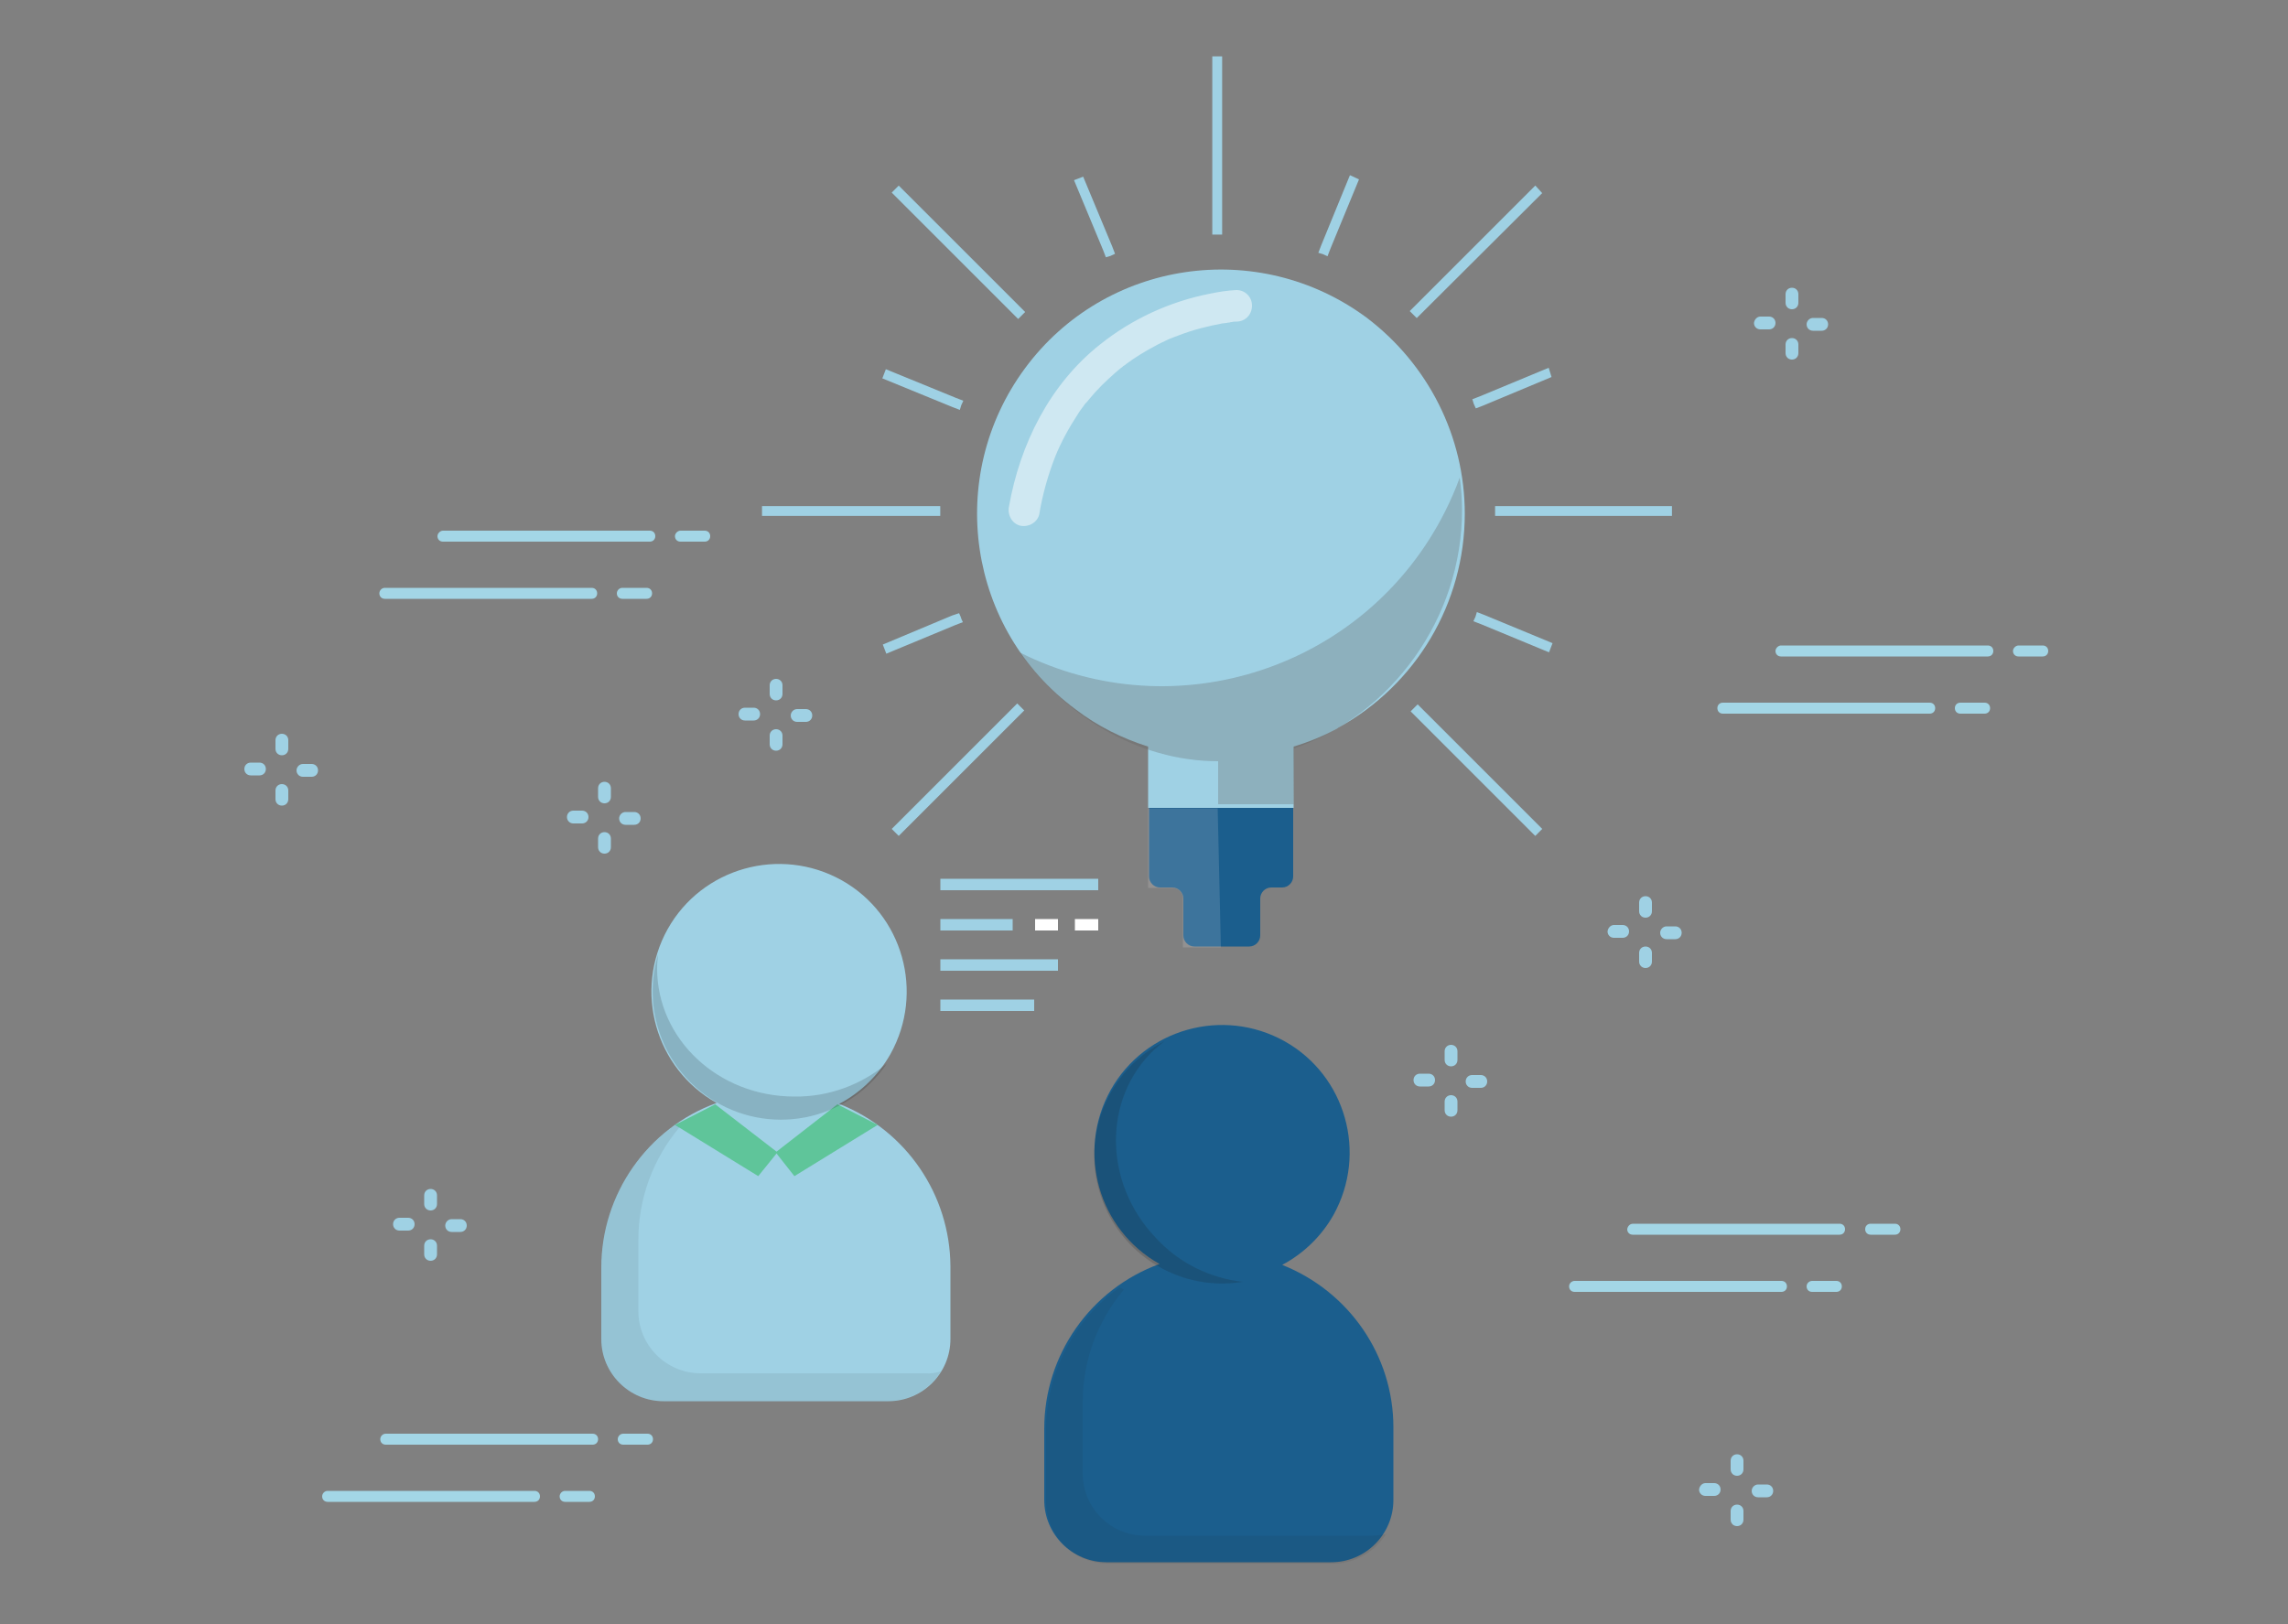 <?xml version="1.0" encoding="utf-8"?>
<!-- Generator: Adobe Illustrator 22.0.1, SVG Export Plug-In . SVG Version: 6.00 Build 0)  -->
<svg version="1.1" id="圖層_1" xmlns="http://www.w3.org/2000/svg" xmlns:xlink="http://www.w3.org/1999/xlink" x="0px" y="0px"
	 viewBox="0 0 500 355" style="enable-background:new 0 0 500 355;" xml:space="preserve">
<rect x="0" y="0" width="500" height="355" fill="#808080" stroke="none"/>
<style type="text/css">
	.st0{fill:#9FD1E4;}
	.st1{fill:#1B5E8D;}
	.st2{fill:#FFFFFF;}
	.st3{fill:#9FD1E4;stroke:#9FD1E4;stroke-width:0.75;stroke-miterlimit:10;}
	.st4{opacity:0.3;}
	.st5{fill:#606060;}
	.st6{opacity:0.5;}
	.st7{opacity:0.16;}
	.st8{fill:#F4ECEA;}
	.st9{fill:none;}
	.st10{fill:#A3D6E6;}
	.st11{fill:#5FC59A;}
	.st12{opacity:0.17;fill:#191919;enable-background:new    ;}
	.st13{opacity:8.000000e-02;fill:#191919;enable-background:new    ;}
</style>
<title>資產 39</title>
<g id="圖層_2_1_">
	<g id="圖層_2-2">
		<path class="st0" d="M207.7,276.8v15.9c0,7.5-6.1,13.6-13.6,13.6H145c-7.5,0-13.6-6.1-13.6-13.6v-15.6c0-16.1,10.1-30.5,25.2-36
			c-13.4-7.5-18.2-24.5-10.7-38c7.5-13.4,24.5-18.2,38-10.7c13.4,7.5,18.2,24.5,10.7,38c-2.6,4.6-6.5,8.4-11.2,10.9
			C198,247.1,207.6,261.1,207.7,276.8z"/>
		<path class="st1" d="M304.5,312v15.9c0,7.5-6.1,13.6-13.6,13.6h-49.1c-7.5,0-13.6-6.1-13.6-13.6v-15.6c0-16.1,10.1-30.5,25.2-36
			c-13.4-7.5-18.2-24.5-10.7-38c7.5-13.4,24.5-18.2,38-10.7c13.4,7.5,18.2,24.5,10.7,38c-2.6,4.6-6.5,8.4-11.2,10.9
			C294.8,282.3,304.5,296.3,304.5,312z"/>
		<rect x="205.5" y="192.1" class="st0" width="34.5" height="2.5"/>
		<rect x="234.9" y="200.9" class="st2" width="5.1" height="2.5"/>
		<rect x="226.2" y="200.9" class="st2" width="5" height="2.5"/>
		<rect x="205.5" y="200.9" class="st0" width="15.8" height="2.5"/>
		<rect x="205.5" y="209.7" class="st0" width="25.7" height="2.5"/>
		<rect x="205.5" y="218.5" class="st0" width="20.5" height="2.5"/>
		<path class="st1" d="M282.6,176.6v15c0,1.3-1.1,2.4-2.4,2.4l0,0h-2.4c-1.3,0-2.4,1.1-2.4,2.4v0v8.1c0,1.3-1.1,2.4-2.4,2.4l0,0h-12
			c-1.3,0-2.4-1.1-2.4-2.4v0v-8.1c0-1.3-1.1-2.4-2.4-2.4l0,0h-2.7c-1.3,0-2.4-1.1-2.4-2.4v0v-15H282.6z"/>
		<path class="st0" d="M320.1,112.3c0,19.5-10.6,37.4-27.7,46.8c0,0-0.1,0.1-0.1,0.1c-3.1,1.7-6.3,3-9.6,4v13.4h-31.8v-13.4
			c-5.7-1.8-11.1-4.5-15.8-8.1c-23.7-17.5-28.6-50.9-11.1-74.6s50.9-28.6,74.6-11.1C312.1,79.6,320.1,95.4,320.1,112.3L320.1,112.3z
			"/>
		<path class="st3" d="M205.1,111c0,0.3,0,0.6,0,0.9c0,0.2,0,0.4,0,0.5h-38.2V111H205.1z"/>
		<path class="st3" d="M365,111v1.4h-37.9c0-0.2,0-0.4,0-0.5c0-0.3,0-0.6,0-0.9L365,111z"/>
		<path class="st3" d="M223,155c0.1,0.1,0.2,0.2,0.3,0.3l-26.9,26.9l-1-1l25.9-25.9l1-1C222.6,154.6,222.8,154.8,223,155z"/>
		<path class="st3" d="M336.5,42.2L309.6,69c-0.1-0.1-0.2-0.2-0.3-0.3c-0.2-0.2-0.4-0.4-0.7-0.7l26.9-26.9L336.5,42.2z"/>
		<path class="st3" d="M222.5,67.2l1,1c-0.2,0.2-0.3,0.3-0.5,0.5c-0.2,0.2-0.3,0.3-0.5,0.5l-1-1l-26.1-26.1l1-1L222.5,67.2z"/>
		<path class="st3" d="M336.5,181.2l-1,1l-25.7-25.7l-1-1c0.2-0.2,0.3-0.3,0.5-0.5c0.2-0.2,0.3-0.3,0.5-0.5l1,1L336.5,181.2z"/>
		<path class="st3" d="M266.7,12.7v38.2c-0.2,0-0.4,0-0.5,0c-0.3,0-0.6,0-0.9,0V12.7H266.7z"/>
		<path class="st3" d="M208.7,87.3l1.3,0.5c-0.2,0.4-0.4,0.9-0.5,1.3l-1.3-0.5l-14.9-6.1l0.5-1.3L208.7,87.3z"/>
		<path class="st3" d="M338.8,140.8l-0.5,1.3l-14.5-6l-1.3-0.5c0.2-0.4,0.4-0.9,0.5-1.3l1.3,0.5L338.8,140.8z"/>
		<path class="st3" d="M209.4,134.5c0.2,0.4,0.3,0.9,0.5,1.3l-1.3,0.5l-14.7,6.1l-0.5-1.3l14.8-6.2L209.4,134.5z"/>
		<path class="st3" d="M338.6,82.2L324,88.3l-1.3,0.5c-0.2-0.4-0.4-0.9-0.5-1.3l1.3-0.5l14.7-6.1L338.6,82.2z"/>
		<path class="st3" d="M242.7,54l0.5,1.3c-0.4,0.2-0.9,0.4-1.3,0.5l-0.5-1.3l-6.2-14.9l1.3-0.5L242.7,54z"/>
		<path class="st3" d="M296.5,39.4l-6.1,14.8l-0.5,1.3c-0.4-0.2-0.9-0.4-1.3-0.5l0.5-1.3l6.1-14.9L296.5,39.4z"/>
		<g class="st4">
			<path class="st5" d="M319.5,111.5c0,23.7-15.4,44.7-36.7,52.1l-0.1,12.2h-16.5v-9.4c-17.9,0-33.7-10.3-43.4-23.8
				c34.2,17.2,75.8,3.4,93-30.8c1.2-2.4,2.3-4.9,3.2-7.4C319.3,106.7,319.5,109.1,319.5,111.5z"/>
		</g>
		<g class="st6">
			<path class="st2" d="M270.2,70.3c-0.3,0-0.7,0-1,0.1c-0.2,0-0.3,0-0.5,0.1c-0.2,0-1,0.1-0.3,0c0.8-0.1-0.1,0-0.4,0.1
				c-0.3,0-0.6,0.1-0.9,0.1c-3.2,0.6-6.4,1.4-9.5,2.6c-0.4,0.2-0.9,0.3-1.3,0.5c-0.3,0.1-0.5,0.2-0.8,0.3c0.7-0.3,0.2-0.1-0.2,0.1
				c-1,0.5-2,0.9-3,1.5c-2.1,1.1-4.2,2.4-6.1,3.8c-0.2,0.2-0.5,0.4-0.7,0.5c-0.1,0.1-0.3,0.2-0.4,0.3c0,0,0.5-0.4,0.2-0.1
				c-0.6,0.4-1.1,0.9-1.6,1.3c-1,0.9-2,1.8-2.9,2.7c-1,1-2,2.1-2.9,3.2c-0.2,0.3-0.4,0.5-0.7,0.8c-0.3,0.4,0.3-0.4,0,0
				c-0.1,0.1-0.2,0.2-0.3,0.4c-0.5,0.7-1,1.3-1.4,2c-1.9,2.9-3.6,6-4.9,9.2c-1.6,4.1-2.8,8.4-3.5,12.7c-0.5,1.8-2.4,2.8-4.2,2.4
				c-1.8-0.5-2.8-2.4-2.4-4.2c2.4-13.6,8.9-26.7,19.9-35.4c7-5.6,15.3-9.4,24-11.1c1.9-0.4,3.8-0.7,5.8-0.8c1.9,0,3.4,1.5,3.4,3.4
				C273.6,68.8,272.1,70.3,270.2,70.3C270.2,70.3,270.2,70.3,270.2,70.3L270.2,70.3z"/>
		</g>
		<g class="st7">
			<path class="st8" d="M258.5,207v-10.6c0-1.3-1-2.3-2.3-2.3l0,0h-5.3v-17.4h15.2l0.7,30.4H258.5z"/>
		</g>
		<path class="st0" d="M359.6,195.9L359.6,195.9c0.8,0,1.4,0.6,1.4,1.4v1.9c0,0.8-0.6,1.4-1.4,1.4l0,0c-0.8,0-1.4-0.6-1.4-1.4v-1.9
			C358.2,196.5,358.8,195.9,359.6,195.9z"/>
		<path class="st0" d="M359.6,206.9L359.6,206.9c0.8,0,1.4,0.6,1.4,1.4v1.9c0,0.8-0.6,1.4-1.4,1.4l0,0c-0.8,0-1.4-0.6-1.4-1.4v-1.9
			C358.2,207.5,358.8,206.9,359.6,206.9z"/>
		<path class="st0" d="M364.2,202.5h1.9c0.8,0,1.4,0.6,1.4,1.4v0c0,0.8-0.6,1.4-1.4,1.4h-1.9c-0.8,0-1.4-0.6-1.4-1.4v0
			C362.8,203.2,363.4,202.5,364.2,202.5z"/>
		<path class="st0" d="M352.7,202.2h1.9c0.8,0,1.4,0.6,1.4,1.4v0c0,0.8-0.6,1.4-1.4,1.4h-1.9c-0.8,0-1.4-0.6-1.4-1.4v0
			C351.4,202.8,352,202.2,352.7,202.2z"/>
		<path class="st0" d="M379.6,317.9L379.6,317.9c0.8,0,1.4,0.6,1.4,1.4v1.9c0,0.8-0.6,1.4-1.4,1.4l0,0c-0.8,0-1.4-0.6-1.4-1.4v-1.9
			C378.2,318.5,378.8,317.9,379.6,317.9z"/>
		<path class="st0" d="M379.6,328.9L379.6,328.9c0.8,0,1.4,0.6,1.4,1.4v1.9c0,0.8-0.6,1.4-1.4,1.4l0,0c-0.8,0-1.4-0.6-1.4-1.4v-1.9
			C378.2,329.5,378.8,328.9,379.6,328.9z"/>
		<path class="st0" d="M384.2,324.5h1.9c0.8,0,1.4,0.6,1.4,1.4l0,0c0,0.8-0.6,1.4-1.4,1.4h-1.9c-0.8,0-1.4-0.6-1.4-1.4l0,0
			C382.8,325.2,383.4,324.5,384.2,324.5z"/>
		<path class="st0" d="M372.7,324.2h1.9c0.8,0,1.4,0.6,1.4,1.4l0,0c0,0.8-0.6,1.4-1.4,1.4h-1.9c-0.8,0-1.4-0.6-1.4-1.4l0,0
			C371.4,324.8,372,324.2,372.7,324.2z"/>
		<path class="st0" d="M391.6,62.9L391.6,62.9c0.8,0,1.4,0.6,1.4,1.4v1.9c0,0.8-0.6,1.4-1.4,1.4l0,0c-0.8,0-1.4-0.6-1.4-1.4v-1.9
			C390.2,63.5,390.8,62.9,391.6,62.9z"/>
		<path class="st0" d="M391.6,73.9L391.6,73.9c0.8,0,1.4,0.6,1.4,1.4v1.9c0,0.8-0.6,1.4-1.4,1.4l0,0c-0.8,0-1.4-0.6-1.4-1.4v-1.9
			C390.2,74.5,390.8,73.9,391.6,73.9z"/>
		<path class="st0" d="M396.2,69.5h1.9c0.8,0,1.4,0.6,1.4,1.4l0,0c0,0.8-0.6,1.4-1.4,1.4h-1.9c-0.8,0-1.4-0.6-1.4-1.4l0,0
			C394.8,70.2,395.4,69.5,396.2,69.5z"/>
		<path class="st0" d="M384.7,69.2h1.9c0.8,0,1.4,0.6,1.4,1.4l0,0c0,0.8-0.6,1.4-1.4,1.4h-1.9c-0.8,0-1.4-0.6-1.4-1.4l0,0
			C383.4,69.8,384,69.2,384.7,69.2z"/>
		<path class="st0" d="M317.1,228.4L317.1,228.4c0.8,0,1.4,0.6,1.4,1.4v1.9c0,0.8-0.6,1.4-1.4,1.4l0,0c-0.8,0-1.4-0.6-1.4-1.4v-1.9
			C315.7,229,316.3,228.4,317.1,228.4z"/>
		<path class="st0" d="M317.1,239.4L317.1,239.4c0.8,0,1.4,0.6,1.4,1.4v1.9c0,0.8-0.6,1.4-1.4,1.4l0,0c-0.8,0-1.4-0.6-1.4-1.4v-1.9
			C315.7,240,316.3,239.4,317.1,239.4z"/>
		<path class="st0" d="M321.7,235h1.9c0.8,0,1.4,0.6,1.4,1.4v0c0,0.8-0.6,1.4-1.4,1.4h-1.9c-0.8,0-1.4-0.6-1.4-1.4v0
			C320.3,235.6,320.9,235,321.7,235z"/>
		<path class="st0" d="M310.3,234.7h1.9c0.8,0,1.4,0.6,1.4,1.4v0c0,0.8-0.6,1.4-1.4,1.4h-1.9c-0.8,0-1.4-0.6-1.4-1.4v0
			C308.9,235.3,309.5,234.7,310.3,234.7z"/>
		<path class="st0" d="M169.6,148.4L169.6,148.4c0.8,0,1.4,0.6,1.4,1.4v1.9c0,0.8-0.6,1.4-1.4,1.4l0,0c-0.8,0-1.4-0.6-1.4-1.4v-1.9
			C168.2,149,168.8,148.4,169.6,148.4z"/>
		<path class="st0" d="M169.6,159.4L169.6,159.4c0.8,0,1.4,0.6,1.4,1.4v1.9c0,0.8-0.6,1.4-1.4,1.4l0,0c-0.8,0-1.4-0.6-1.4-1.4v-1.9
			C168.2,160,168.8,159.4,169.6,159.4z"/>
		<path class="st0" d="M174.2,155h1.9c0.8,0,1.4,0.6,1.4,1.4v0c0,0.8-0.6,1.4-1.4,1.4h-1.9c-0.8,0-1.4-0.6-1.4-1.4v0
			C172.8,155.7,173.4,155,174.2,155z"/>
		<path class="st0" d="M162.8,154.7h1.9c0.8,0,1.4,0.6,1.4,1.4v0c0,0.8-0.6,1.4-1.4,1.4h-1.9c-0.8,0-1.4-0.6-1.4-1.4v0
			C161.4,155.3,162,154.7,162.8,154.7z"/>
		<path class="st0" d="M61.6,160.4L61.6,160.4c0.8,0,1.4,0.6,1.4,1.4v1.9c0,0.8-0.6,1.4-1.4,1.4l0,0c-0.8,0-1.4-0.6-1.4-1.4v-1.9
			C60.2,161,60.8,160.4,61.6,160.4z"/>
		<path class="st0" d="M61.6,171.4L61.6,171.4c0.8,0,1.4,0.6,1.4,1.4v1.9c0,0.8-0.6,1.4-1.4,1.4l0,0c-0.8,0-1.4-0.6-1.4-1.4v-1.9
			C60.2,172,60.8,171.4,61.6,171.4z"/>
		<path class="st0" d="M66.2,167h1.9c0.8,0,1.4,0.6,1.4,1.4v0c0,0.8-0.6,1.4-1.4,1.4h-1.9c-0.8,0-1.4-0.6-1.4-1.4v0
			C64.8,167.7,65.4,167,66.2,167z"/>
		<path class="st0" d="M54.8,166.7h1.9c0.8,0,1.4,0.6,1.4,1.4v0c0,0.8-0.6,1.4-1.4,1.4h-1.9c-0.8,0-1.4-0.6-1.4-1.4v0
			C53.4,167.3,54,166.7,54.8,166.7z"/>
		<path class="st0" d="M132.1,170.9L132.1,170.9c0.8,0,1.4,0.6,1.4,1.4v1.9c0,0.8-0.6,1.4-1.4,1.4l0,0c-0.8,0-1.4-0.6-1.4-1.4v-1.9
			C130.7,171.5,131.3,170.9,132.1,170.9z"/>
		<path class="st0" d="M132.1,181.9L132.1,181.9c0.8,0,1.4,0.6,1.4,1.4v1.9c0,0.8-0.6,1.4-1.4,1.4l0,0c-0.8,0-1.4-0.6-1.4-1.4v-1.9
			C130.7,182.5,131.3,181.9,132.1,181.9z"/>
		<path class="st0" d="M136.7,177.5h1.9c0.8,0,1.4,0.6,1.4,1.4v0c0,0.8-0.6,1.4-1.4,1.4h-1.9c-0.8,0-1.4-0.6-1.4-1.4v0
			C135.3,178.2,135.9,177.5,136.7,177.5z"/>
		<path class="st0" d="M125.3,177.2h1.9c0.8,0,1.4,0.6,1.4,1.4v0c0,0.8-0.6,1.4-1.4,1.4h-1.9c-0.8,0-1.4-0.6-1.4-1.4v0
			C123.9,177.8,124.5,177.2,125.3,177.2z"/>
		<path class="st0" d="M94.1,259.9L94.1,259.9c0.8,0,1.4,0.6,1.4,1.4v1.9c0,0.8-0.6,1.4-1.4,1.4l0,0c-0.8,0-1.4-0.6-1.4-1.4v-1.9
			C92.7,260.5,93.3,259.9,94.1,259.9z"/>
		<path class="st0" d="M94.1,270.9L94.1,270.9c0.8,0,1.4,0.6,1.4,1.4v1.9c0,0.8-0.6,1.4-1.4,1.4l0,0c-0.8,0-1.4-0.6-1.4-1.4v-1.9
			C92.7,271.5,93.3,270.9,94.1,270.9z"/>
		<path class="st0" d="M98.7,266.5h1.9c0.8,0,1.4,0.6,1.4,1.4l0,0c0,0.8-0.6,1.4-1.4,1.4h-1.9c-0.8,0-1.4-0.6-1.4-1.4l0,0
			C97.3,267.2,97.9,266.5,98.7,266.5z"/>
		<path class="st0" d="M87.3,266.2h1.9c0.8,0,1.4,0.6,1.4,1.4l0,0c0,0.8-0.6,1.4-1.4,1.4h-1.9c-0.8,0-1.4-0.6-1.4-1.4l0,0
			C85.9,266.8,86.5,266.2,87.3,266.2z"/>
		<line class="st9" x1="388" y1="142.3" x2="435.6" y2="142.3"/>
		<path class="st10" d="M389.2,141.1h45.2c0.7,0,1.2,0.5,1.2,1.2v0c0,0.7-0.5,1.2-1.2,1.2h-45.2c-0.7,0-1.2-0.5-1.2-1.2v0
			C388,141.7,388.6,141.1,389.2,141.1z"/>
		<line class="st9" x1="439.9" y1="142.3" x2="447.6" y2="142.3"/>
		<path class="st10" d="M441.1,141.1h5.3c0.7,0,1.2,0.5,1.2,1.2v0c0,0.7-0.5,1.2-1.2,1.2h-5.3c-0.7,0-1.2-0.5-1.2-1.2v0
			C439.9,141.7,440.5,141.1,441.1,141.1z"/>
		<line class="st9" x1="375.3" y1="154.8" x2="422.9" y2="154.8"/>
		<path class="st10" d="M376.5,153.6h45.2c0.7,0,1.2,0.5,1.2,1.2v0c0,0.7-0.5,1.2-1.2,1.2h-45.2c-0.7,0-1.2-0.5-1.2-1.2v0
			C375.3,154.1,375.8,153.6,376.5,153.6z"/>
		<line class="st9" x1="427.2" y1="154.8" x2="434.9" y2="154.8"/>
		<path class="st10" d="M428.4,153.6h5.3c0.7,0,1.2,0.5,1.2,1.2v0c0,0.7-0.5,1.2-1.2,1.2h-5.3c-0.7,0-1.2-0.5-1.2-1.2v0
			C427.2,154.1,427.7,153.6,428.4,153.6z"/>
		<line class="st9" x1="355.7" y1="268.7" x2="403.2" y2="268.7"/>
		<path class="st10" d="M356.9,267.5H402c0.7,0,1.2,0.5,1.2,1.2l0,0c0,0.7-0.5,1.2-1.2,1.2h-45.2c-0.7,0-1.2-0.5-1.2-1.2l0,0
			C355.7,268,356.2,267.5,356.9,267.5z"/>
		<line class="st9" x1="407.6" y1="268.7" x2="415.3" y2="268.7"/>
		<path class="st10" d="M408.8,267.5h5.3c0.7,0,1.2,0.5,1.2,1.2l0,0c0,0.7-0.5,1.2-1.2,1.2h-5.3c-0.7,0-1.2-0.5-1.2-1.2l0,0
			C407.6,268,408.1,267.5,408.8,267.5z"/>
		<line class="st9" x1="342.9" y1="281.2" x2="390.5" y2="281.2"/>
		<path class="st10" d="M344.1,280h45.2c0.7,0,1.2,0.5,1.2,1.2l0,0c0,0.7-0.5,1.2-1.2,1.2h-45.2c-0.7,0-1.2-0.5-1.2-1.2l0,0
			C342.9,280.5,343.5,280,344.1,280z"/>
		<line class="st9" x1="394.8" y1="281.2" x2="402.5" y2="281.2"/>
		<path class="st10" d="M396,280h5.3c0.7,0,1.2,0.5,1.2,1.2l0,0c0,0.7-0.5,1.2-1.2,1.2H396c-0.7,0-1.2-0.5-1.2-1.2l0,0
			C394.8,280.5,395.4,280,396,280z"/>
		<line class="st9" x1="95.6" y1="117.3" x2="143.2" y2="117.3"/>
		<path class="st10" d="M96.8,116H142c0.7,0,1.2,0.5,1.2,1.2l0,0c0,0.7-0.5,1.2-1.2,1.2H96.8c-0.7,0-1.2-0.5-1.2-1.2l0,0
			C95.6,116.6,96.2,116,96.8,116z"/>
		<line class="st9" x1="147.5" y1="117.3" x2="155.2" y2="117.3"/>
		<path class="st10" d="M148.7,116h5.3c0.7,0,1.2,0.5,1.2,1.2l0,0c0,0.7-0.5,1.2-1.2,1.2h-5.3c-0.7,0-1.2-0.5-1.2-1.2l0,0
			C147.5,116.6,148.1,116,148.7,116z"/>
		<line class="st9" x1="82.9" y1="129.7" x2="130.5" y2="129.7"/>
		<path class="st10" d="M84.1,128.5h45.2c0.7,0,1.2,0.5,1.2,1.2l0,0c0,0.7-0.5,1.2-1.2,1.2H84.1c-0.7,0-1.2-0.5-1.2-1.2l0,0
			C82.9,129.1,83.4,128.5,84.1,128.5z"/>
		<line class="st9" x1="134.8" y1="129.7" x2="142.5" y2="129.7"/>
		<path class="st10" d="M136,128.5h5.3c0.7,0,1.2,0.5,1.2,1.2l0,0c0,0.7-0.5,1.2-1.2,1.2H136c-0.7,0-1.2-0.5-1.2-1.2l0,0
			C134.8,129.1,135.3,128.5,136,128.5z"/>
		<line class="st9" x1="83.1" y1="314.6" x2="130.7" y2="314.6"/>
		<path class="st10" d="M84.3,313.4h45.2c0.7,0,1.2,0.5,1.2,1.2l0,0c0,0.7-0.5,1.2-1.2,1.2H84.3c-0.7,0-1.2-0.5-1.2-1.2l0,0
			C83.1,314,83.6,313.4,84.3,313.4z"/>
		<line class="st9" x1="135" y1="314.6" x2="142.7" y2="314.6"/>
		<path class="st10" d="M136.2,313.4h5.3c0.7,0,1.2,0.5,1.2,1.2l0,0c0,0.7-0.5,1.2-1.2,1.2h-5.3c-0.7,0-1.2-0.5-1.2-1.2l0,0
			C135,314,135.5,313.4,136.2,313.4z"/>
		<line class="st9" x1="70.4" y1="327.1" x2="117.9" y2="327.1"/>
		<path class="st10" d="M71.6,325.9h45.2c0.7,0,1.2,0.5,1.2,1.2l0,0c0,0.7-0.5,1.2-1.2,1.2H71.6c-0.7,0-1.2-0.5-1.2-1.2l0,0
			C70.4,326.5,70.9,325.9,71.6,325.9z"/>
		<line class="st9" x1="122.3" y1="327.1" x2="130" y2="327.1"/>
		<path class="st10" d="M123.5,325.9h5.3c0.7,0,1.2,0.5,1.2,1.2l0,0c0,0.7-0.5,1.2-1.2,1.2h-5.3c-0.7,0-1.2-0.5-1.2-1.2l0,0
			C122.3,326.5,122.8,325.9,123.5,325.9z"/>
		<polygon class="st11" points="156.3,241.4 147.5,245.9 165.7,257.1 169.9,251.9 		"/>
		<polygon class="st11" points="183,241.4 191.8,245.9 173.6,257.1 169.5,251.9 		"/>
		<path class="st12" d="M193.8,232.5c-8.7,12.8-26.1,16.1-38.9,7.4c-10.1-6.9-14.6-19.5-11.1-31.2c-0.1,1-0.2,2-0.2,3
			c0,15.5,13.4,28,30,28C181,239.8,188.1,237.2,193.8,232.5z"/>
		<path class="st12" d="M271.6,280.2c-15.3,2.5-29.6-7.9-32.1-23.1c-2-12,4.1-24,15-29.5c-0.8,0.6-1.6,1.3-2.3,1.9
			c-11.2,10.6-11.1,29,0.3,41C257.5,276,264.3,279.4,271.6,280.2z"/>
		<path class="st13" d="M205.6,299.8c-2.5,4-6.9,6.5-11.6,6.5H145c-7.5,0-13.6-6.1-13.6-13.6v-15.6c0-12.4,6-24,16.2-31.2l0.9,0.5
			c-5.8,6.9-9,15.6-9,24.6v15.6c0,7.5,6.1,13.6,13.6,13.6h49.1C203.3,300.3,204.5,300.1,205.6,299.8z"/>
		<path class="st13" d="M302.9,335.3c-2.5,4-6.9,6.5-11.6,6.5h-49.1c-7.5,0-13.6-6.1-13.6-13.6v-15.6c0-12.4,6-24,16.1-31.2l0.9,0.5
			c-5.8,6.9-9,15.6-9,24.6v15.6c0,7.5,6.1,13.6,13.6,13.6h49.1C300.5,335.7,301.7,335.6,302.9,335.3z"/>
	</g>
</g>
</svg>

